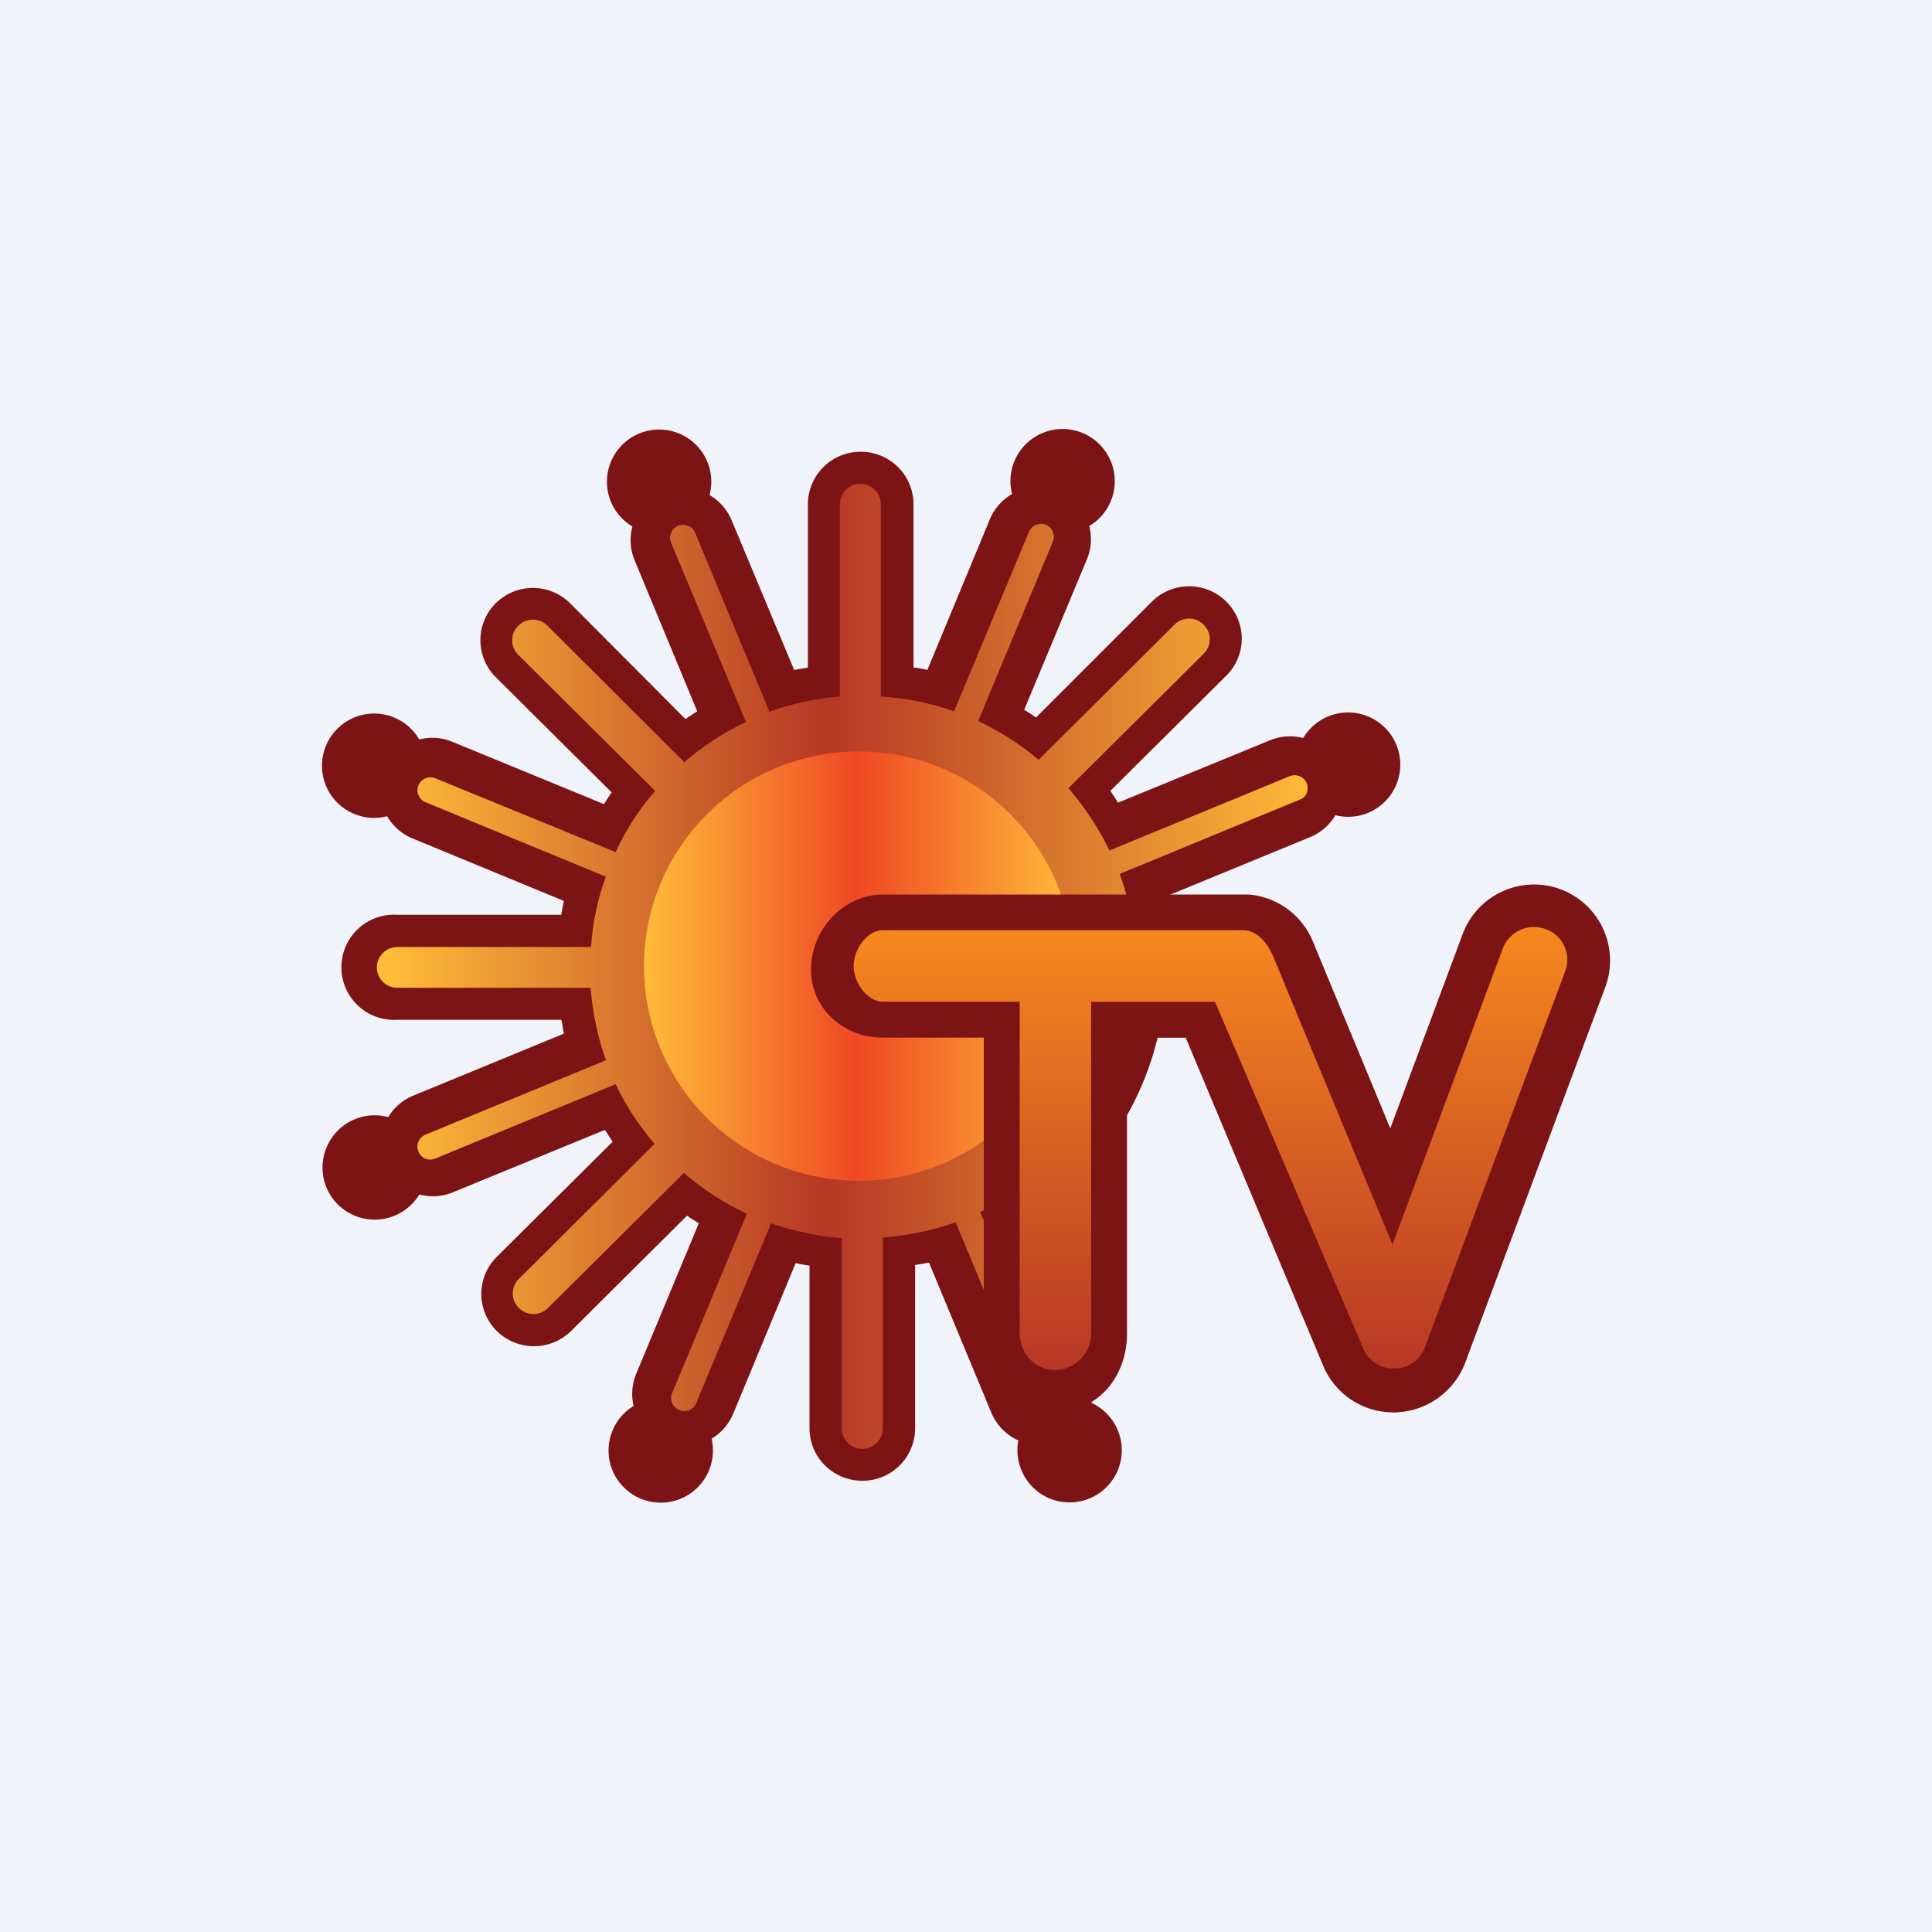<!-- by TradingView --><svg width="18" height="18" xmlns="http://www.w3.org/2000/svg"><path fill="#F0F3FA" d="M0 0h18v18H0z"/><path d="M12.47 7.16a.49.49 0 00-.64-.262l-1.413.58-.072-.11 1.08-1.073a.485.485 0 000-.69.492.492 0 00-.693 0l-1.08 1.08a1.502 1.502 0 00-.11-.072l.584-1.401a.486.486 0 00-.263-.637.49.49 0 00-.64.261L8.64 6.242a.97.97 0 00-.129-.023v-1.52a.49.49 0 00-.492-.49.49.49 0 00-.492.49v1.52c-.042.01-.085.014-.128.023l-.583-1.396a.49.49 0 00-.64-.262.486.486 0 00-.263.637l.583 1.406-.11.072L5.311 5.62a.492.492 0 00-.692 0 .486.486 0 000 .689l1.08 1.074a2.184 2.184 0 00-.072.109l-1.41-.58a.486.486 0 10-.377.898l1.414.584c-.01.043-.019.086-.024.129H3.702a.49.49 0 100 .978H5.23c.01.043.015.086.024.129l-1.409.58a.486.486 0 10.378.897l1.413-.58c.024.039.048.072.072.11l-1.08 1.073a.486.486 0 000 .69c.192.19.502.19.693 0l1.08-1.074c.033.023.071.047.11.07l-.583 1.402a.486.486 0 00.262.637.49.49 0 00.64-.261l.583-1.406c.043.009.086.018.129.023v1.516c0 .27.22.489.492.489a.49.49 0 00.492-.49v-1.52c.043-.009.086-.014.129-.023l.582 1.401a.49.49 0 00.64.261.486.486 0 00.263-.636l-.583-1.406a2.816 2.816 0 001.237-3.003l1.41-.58a.488.488 0 00.267-.64z" fill="#7C1315"/><path d="M6.142 4.974a.486.486 0 10-.487-.485c0 .268.218.485.487.485zM3.487 7.62A.486.486 0 103 7.135c0 .268.218.485.487.485zm.005 3.743a.486.486 0 10-.487-.484c0 .268.218.484.487.484zM6.157 14a.486.486 0 10-.487-.485c0 .268.218.485.487.485zm3.758-.005a.486.486 0 10.002-.967.486.486 0 00-.002.967zm2.646-6.385a.486.486 0 10-.487-.484c0 .267.218.484.487.484zM9.9 4.969a.486.486 0 10-.486-.485c0 .268.218.485.487.485z" fill="#7C1315"/><path d="M12.174 7.297a.122.122 0 00-.157-.066l-1.681.693c-.1-.209-.23-.404-.382-.58l1.26-1.253a.189.189 0 000-.271.191.191 0 00-.272 0L9.677 7.079a2.583 2.583 0 00-.564-.361l.697-1.673a.12.12 0 00-.067-.156.122.122 0 00-.157.066l-.697 1.672a2.491 2.491 0 00-.683-.137V4.699a.191.191 0 00-.382 0v1.79a2.47 2.47 0 00-.655.143l-.692-1.667a.122.122 0 00-.158-.067.12.12 0 00-.067.157l.698 1.672c-.21.1-.402.223-.574.375L5.101 5.83a.191.191 0 00-.272 0 .189.189 0 000 .271l1.275 1.268a2.381 2.381 0 00-.368.57l-1.68-.688a.122.122 0 00-.158.066.12.12 0 00.067.157l1.68.694a2.326 2.326 0 00-.138.655H3.702a.191.191 0 00-.191.19c0 .105.086.19.19.19h1.801c.02.233.067.461.144.675l-1.681.693a.12.12 0 00-.067.157.117.117 0 00.11.076c.014 0 .028-.005.047-.01l1.681-.693c.096.204.22.39.363.556l-1.265 1.259a.189.189 0 000 .27.191.191 0 00.272 0l1.266-1.258c.176.152.372.28.587.38l-.697 1.672a.12.12 0 00.067.157.118.118 0 00.158-.066l.697-1.673c.21.071.43.119.659.138v1.772a.191.191 0 00.382 0V11.53c.238-.019.463-.066.678-.143L9.6 13.06a.12.12 0 00.11.076c.014 0 .029-.005.048-.01a.12.12 0 00.067-.156l-.693-1.678a2.525 2.525 0 001.3-3.15l1.68-.693c.058-.019.086-.09.062-.152z" fill="url(#paint0_linear)"/><path d="M8 11.001a2 2 0 100-4 2 2 0 000 4z" fill="url(#paint1_linear)"/><path d="M14.539 8.285a.71.71 0 00-.912.418l-.674 1.81-.726-1.753a.71.71 0 00-.592-.426c.024 0-.02 0 0 0h-3.41c-.368 0-.669.331-.669.697 0 .366.301.636.669.636h.941v2.756c0 .404.253.732.659.732s.675-.328.675-.732V9.668h.547l1.28 3.054c.11.266.368.437.655.437h.014a.718.718 0 00.654-.46l1.304-3.497a.709.709 0 00-.415-.917z" fill="#7C1315"/><path d="M14.4 8.656a.312.312 0 00-.4.184l-1.027 2.755-1.113-2.689c-.047-.109-.143-.24-.281-.24H8.23c-.153 0-.277.182-.277.334 0 .152.124.333.277.333H9.5v3.084c0 .19.139.347.33.347a.34.34 0 00.336-.347V9.334h1.154l1.38 3.227c.048.118.162.19.286.19h.005c.13 0 .244-.081.287-.205l1.304-3.496a.302.302 0 00-.182-.394z" fill="url(#paint2_linear)"/><defs><linearGradient id="paint0_linear" x1="3.421" y1="9.001" x2="12.273" y2="9.001" gradientUnits="userSpaceOnUse"><stop offset=".022" stop-color="#FFBC39"/><stop offset=".483" stop-color="#B63725"/><stop offset="1" stop-color="#FFBC39"/></linearGradient><linearGradient id="paint1_linear" x1="5.997" y1="8.999" x2="9.999" y2="8.999" gradientUnits="userSpaceOnUse"><stop stop-color="#FFBC39"/><stop offset=".497" stop-color="#EF4823"/><stop offset="1" stop-color="#FFBC39"/></linearGradient><linearGradient id="paint2_linear" x1="11.277" y1="8.634" x2="11.277" y2="12.761" gradientUnits="userSpaceOnUse"><stop stop-color="#F6881F"/><stop offset="1" stop-color="#B73825"/></linearGradient></defs></svg>